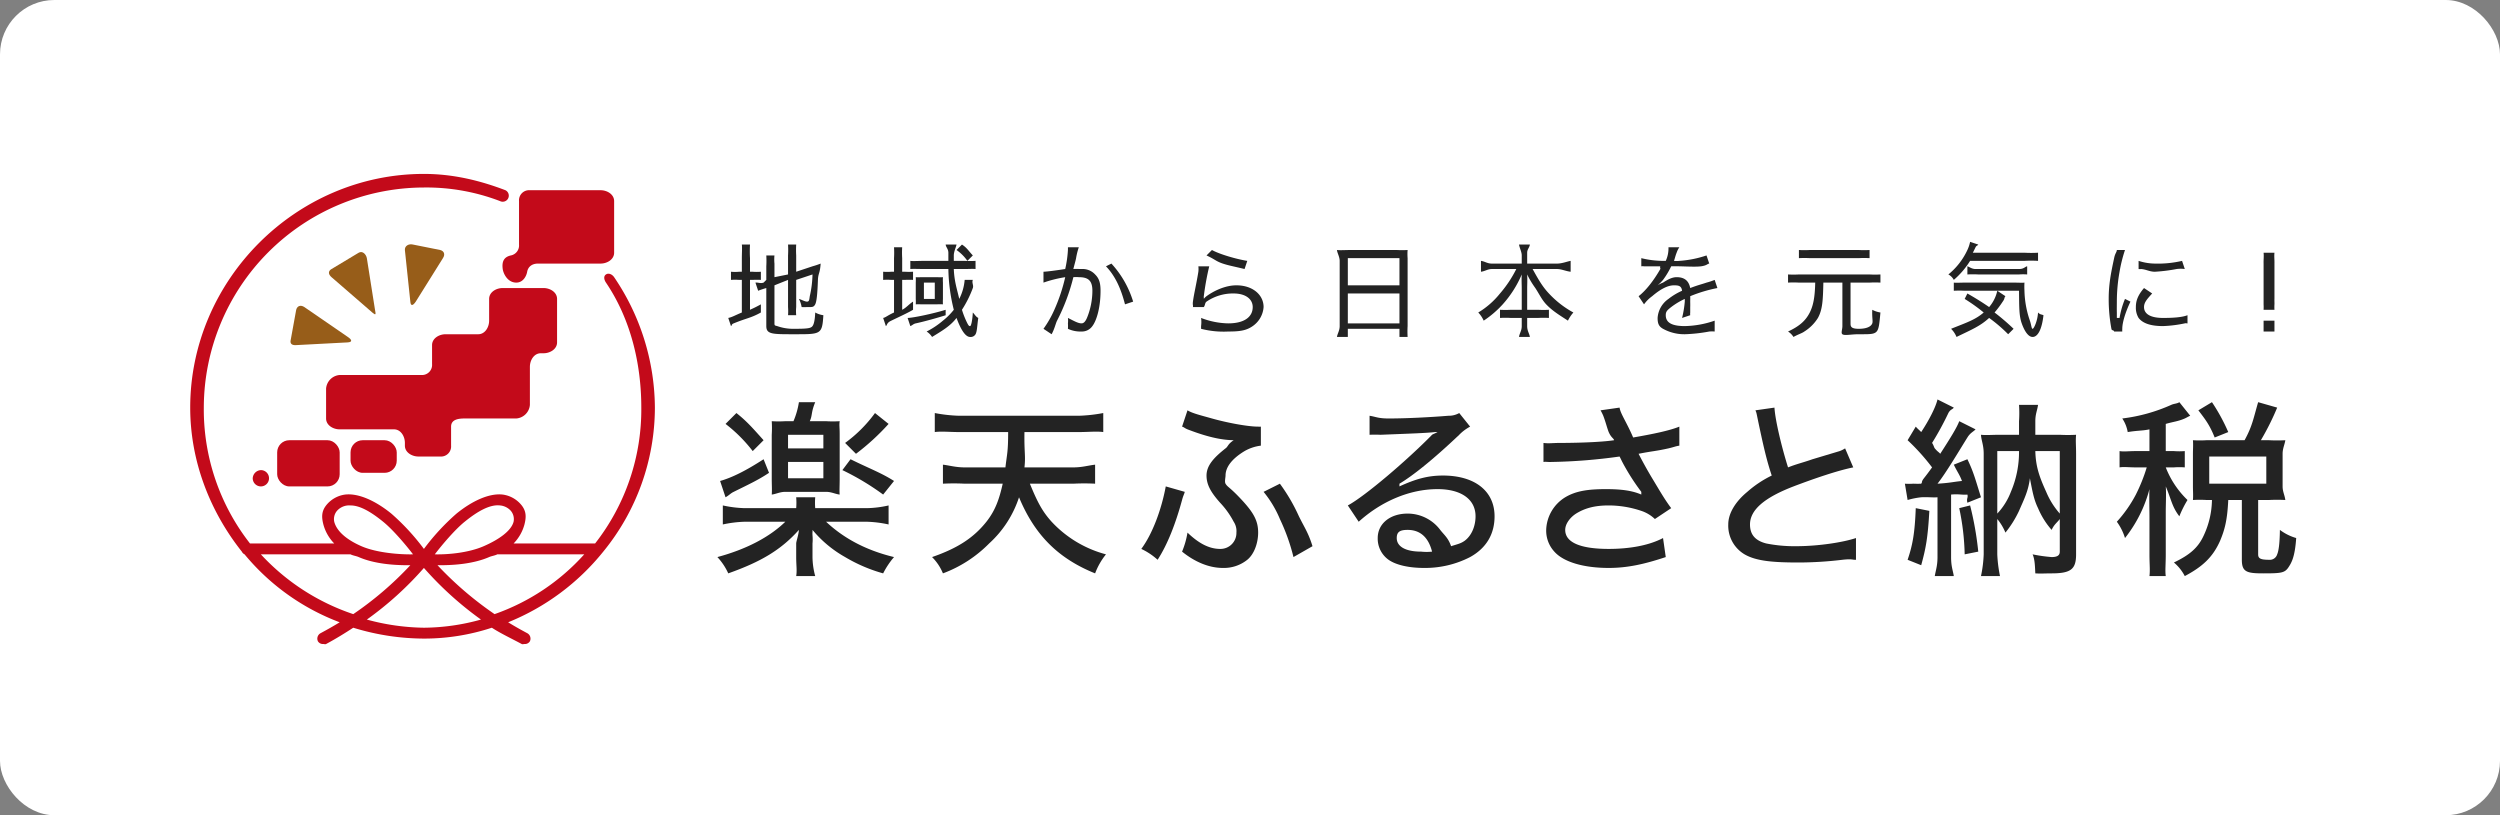 <svg xmlns="http://www.w3.org/2000/svg" xmlns:xlink="http://www.w3.org/1999/xlink" width="920" height="300" viewBox="0 0 920 300" preserveAspectRatio="xMinYMid" ><rect x="0" y="0" width="920" height="300" fill="#808080" stroke="none"/><defs><clipPath id="a"><rect width="831" height="227" transform="translate(0.047)" fill="none"/></clipPath></defs><g transform="translate(-650 -7323)"><rect width="920" height="300" rx="20" transform="translate(650 7323)" fill="#fff"/><g transform="translate(691.953 7359)"><g clip-path="url(#a)"><path d="M262.047,156c5.938,5.588,13.966,10.344,25,13a29.935,29.935,0,0,0-4,6,57.319,57.319,0,0,1-14-6,42.793,42.793,0,0,1-12-10c.069.977-.072.533,0,2a16.222,16.222,0,0,1,0,3v5a27.374,27.374,0,0,0,1,7h-7c.348-2.165,0-3.858,0-7v-5c0-.768.859-3.042,1-5-6.636,7.4-13.986,11.737-26,16a22.488,22.488,0,0,0-4-6c10.688-2.863,19.271-7.412,25-13h-15a43.73,43.73,0,0,0-8,1v-7a42.073,42.073,0,0,0,8,1h19a25,25,0,0,0,0-4h7a24.91,24.91,0,0,0,0,4h19a38.3,38.3,0,0,0,8-1v7a42.925,42.925,0,0,0-8-1Zm-21-18c-4.051,2.723-8.112,4.557-13,7-1.187.561-1.534,1.163-3,2l-2-6c4.47-1.256,9.644-3.88,16-8Zm-12-22c3.982,3.142,6.159,5.74,10,10l-4,4a54.271,54.271,0,0,0-10-10Zm21,3a29.382,29.382,0,0,0,2-7h6c-1.605,3.913-.954,4.7-2,7h6a39.2,39.2,0,0,0,5,0c-.21,1.747,0,1.789,0,5v16c0,3.073-.141,4.534,0,6-1.466-.141-3.042-1-5-1h-15c-2.026,0-3.532.859-5,1,.14-1.676,0-3.274,0-6V124a39.284,39.284,0,0,0,0-5,38.743,38.743,0,0,0,5,0Zm-2,10h13v-5h-13Zm0,11h13v-6h-13Zm23-7c6.915,3.421,11.32,5,16,8l-4,5a93.882,93.882,0,0,0-15-9Zm14-13a85.25,85.25,0,0,1-12,11l-4-4a49.739,49.739,0,0,0,11-11Z" fill="#232323"/><path d="M337.047,142c2.654,6.5,4.508,10.157,8,14a41.968,41.968,0,0,0,20,12,25.158,25.158,0,0,0-4,7c-14.038-5.657-22.411-14.589-28-28a39.473,39.473,0,0,1-11,17,46.844,46.844,0,0,1-17,11,18.271,18.271,0,0,0-4-6c9.5-3.282,15.32-7.133,20-13,3.352-4.26,4.742-8.412,6-14h-14a76.31,76.31,0,0,0-8,0v-7c2.375.279,4.717,1,8,1h15c.558-4.959,1-5.526,1-13h-18c-3.631,0-6.625-.348-9,0v-7a55.552,55.552,0,0,0,9,1h44a57.491,57.491,0,0,0,9-1v7c-2.374-.348-5.438,0-9,0h-20c-.138,7.543.491,8.668,0,13h18c3.283,0,5.484-.721,8-1v7a76.31,76.31,0,0,0-8,0Z" fill="#232323"/><path d="M394.047,145c-.279,1.046-.511,1.183-1,3-2.375,8.731-5.367,16.414-9,22a24.417,24.417,0,0,0-6-4c4.192-5.657,7.463-14.687,9-23Zm1-30c1.815,1.118,4.809,1.813,9,3,5.169,1.466,12.947,3,17,3a4.569,4.569,0,0,0,1,0v7a15.911,15.911,0,0,0-6,2c-4.959,3-7,6.136-7,9,0,.7-.419,2.3,0,3,.768,1.328,1.458,1.11,6,6s6,7.88,6,12c0,3.492-1.275,7.766-4,10a13.719,13.719,0,0,1-9,3c-5.03,0-10.251-2.16-15-6a31.5,31.5,0,0,0,2-7c4.053,3.912,7.949,6,12,6a5.865,5.865,0,0,0,6-6,6.2,6.2,0,0,0-1-4,31.447,31.447,0,0,0-5-7c-3.493-3.912-5-6.717-5-10,0-3.7,2.74-6.648,7-10,.978-.7.766-1.532,3-3-4.678-.069-9.945-1.275-17-4-1.187-.489-1.092-.721-2-1Zm34,27a65.979,65.979,0,0,1,7,12c2.026,4.122,3.465,6.041,5,11l-7,4a73.361,73.361,0,0,0-5-14,39.945,39.945,0,0,0-6-10Z" fill="#232323"/><path d="M462.047,117c2.308.351,3.157,1,7,1,6.357,0,15.158-.443,22-1a7.772,7.772,0,0,0,4-1l4,5a16.186,16.186,0,0,0-4,3c-9.708,9.22-17.179,15.137-22,18v1c5.937-2.725,10.411-4,16-4,11.734,0,19,5.711,19,15,0,6.428-2.925,11.648-9,15a36.139,36.139,0,0,1-17,4c-5.588,0-10.344-1.114-13-3a9.55,9.55,0,0,1-4-8c0-5.307,4.572-9,11-9a15.013,15.013,0,0,1,12,6c1.4,1.817,2.951,2.927,4,6,2.375-.768,3.532-.951,5-2,2.723-2.024,4-5.648,4-9,0-6.147-5.126-10-14-10-10.266,0-20.755,4.528-29,12l-4-6c6.284-3.352,21.921-16.711,31-26,.209-.21,1.79-.79,2-1h-1c-2.513.348-9.386.58-20,1a38.645,38.645,0,0,0-4,0Zm14,42c-2.866,0-4,.766-4,3,0,3.073,3.13,5,9,5a18.774,18.774,0,0,0,4,0c-1.4-5.517-4.6-8-9-8" fill="#232323"/><path d="M526.047,127c1.955.279,3.344,0,6,0,5.517,0,15.041-.232,20-1-.281-.837-1.023-.836-2-3-.625-1.607-1.094-3.626-2-6a17.7,17.7,0,0,0-1-2l7-1c.349,2.306,2.554,5.271,5,11,7.262-1.259,13.438-2.534,17-4v7c-1.678.279-1.625.442-4,1-5.03,1.119-5.344.882-11,2,2.3,4.47,4.16,7.6,5,9,2.093,3.421,4.416,7.578,7,11l-6,4a13.328,13.328,0,0,0-5-3,37.778,37.778,0,0,0-12-2c-5.517,0-9.062,1.183-12,3-2.093,1.328-4,3.7-4,6,0,4.89,6.22,7,16,7,7.262,0,14.554-1.136,20-4l1,7c-7.963,2.653-14.152,4-21,4-9.355,0-16.647-2.228-20-6a11.4,11.4,0,0,1-3-8,14.6,14.6,0,0,1,7-12c3.982-2.375,8.5-3,15-3,5.588,0,9.648.532,13,2v-1a80.594,80.594,0,0,1-7-11c-.629-1.259-.581-1.232-1-2a201.185,201.185,0,0,1-25,2c-1.541.072-1.879-.138-3,0Z" fill="#232323"/><path d="M611.047,114c.277,4.752,2.763,14.945,5,22,3.353-1.328,5.439-1.741,9-3l10-3a10.648,10.648,0,0,0,2-1l3,7c-5.659,1.116-14.457,4.134-22,7-10.685,4.12-16,8.622-16,14,0,3.422,1.6,5.882,6,7a52.58,52.58,0,0,0,11,1c8.1,0,17.184-1.393,22-3v8c-1.464.071-1.229-.418-5,0a137.343,137.343,0,0,1-16,1c-9.362,0-15.665-.485-20-3a12.27,12.27,0,0,1-6-11c0-4.4,3.018-8.717,7-12a39.965,39.965,0,0,1,9-6c-1.888-5.658-3.039-10.711-5-20-.7-3.423-.579-2.954-1-4Z" fill="#232323"/><path d="M659.047,142a21.349,21.349,0,0,0,3,0c.558,0,1.6.07,3,0,.558-.7-.12-.534,1-2,.558-.7,1.813-2.324,3-4a78.5,78.5,0,0,0-9-10l3-5c1.049,1.188,1.161,1.091,2,2,3-4.542,5.37-9.278,6-12l6,3c-.558.77-1.233.6-2,2a109,109,0,0,1-6,11c.558.768.719,1.65,1,2,1.187,1.4,1.371,1.232,2,2,3.7-5.727,6.161-9.694,7-12l6,3c-.7.837-1.884,1.184-3,3-2.794,4.471-7.853,13.019-11,17,4.611-.278,5.648-.652,9-1-.839-2.306-1.741-3.347-3-6l5-2c2.308,4.749,3.045,7.785,5,14l-5,2c-.42-1.676.348-1.741,0-3-1.817.21-3.067-.278-6,0v23c0,3.421.647,4.836,1,7h-7c.348-2.164,1-3.717,1-7V147c-2.026.141-3.416-.138-6,0a28.361,28.361,0,0,0-5,1Zm9,10c-.563,9.918-1.255,13.644-3,20l-5-2c1.889-5.519,2.652-9.988,3-19Zm15-2a117.807,117.807,0,0,1,3,17l-5,1a90.1,90.1,0,0,0-2-17Zm33-26a55.926,55.926,0,0,0,6,0c-.21,2.234,0,3.855,0,7v37c0,5.379-1.8,7-9,7-2.375,0-3.974.141-6,0-.139-2.584-.161-5.114-1-7a55.647,55.647,0,0,0,7,1c2.165,0,3-.672,3-2V155c-.977,1.326-2.023,1.9-3,4a29.468,29.468,0,0,1-5-8c-1.536-3.145-2.022-5.971-3-11-.558,4.68-2.183,7.809-4,12a38.794,38.794,0,0,1-5,8,19.456,19.456,0,0,0-3-5v13a49.806,49.806,0,0,0,1,8h-7a46.315,46.315,0,0,0,1-8V131c0-3.283-.862-4.766-1-7,2.026.21,3.791,0,7,0h7v-5a43.249,43.249,0,0,0,0-6h7c-.282,2.027-1,3.346-1,6v5Zm-23,29a24.255,24.255,0,0,0,5-8,37.268,37.268,0,0,0,3-15h-8Zm14-23c.138,5.658,1.483,9.483,4,15a28.993,28.993,0,0,0,5,8V130Z" fill="#232323"/><path d="M749.047,122c-2.585.56-4.162.37-8,1a12.966,12.966,0,0,0-2-5,62.232,62.232,0,0,0,18-5c1.044-.489,2.233-.442,3-1l4,5c-.7.279-1.228.652-2,1-2.585,1.119-4.135,1.16-7,2v10h3a24.942,24.942,0,0,0,4,0v6a24.816,24.816,0,0,0-4,0h-3a33.454,33.454,0,0,0,8,12,39.674,39.674,0,0,0-3,6c-2.728-3.561-2.9-6.041-5-11,.21,2.1,0,6.9,0,9v16c0,3.982-.281,5.9,0,8h-6c.277-2.375,0-4.157,0-8V154c0-1.745-.143-7.694,0-10a49.116,49.116,0,0,1-9,18,20.075,20.075,0,0,0-3-6,47.746,47.746,0,0,0,7-10,62,62,0,0,0,4-10h-4c-2.723,0-4.393-.282-6,0v-6c1.607.279,3.277,0,6,0h5Zm35,4c2.866-5.166,3.322-8.274,5-14l7,2a94.585,94.585,0,0,1-6,12h3a56.972,56.972,0,0,0,6,0c-.21,1.538-1,2.975-1,5v12c0,1.958.79,3.255,1,5a56.975,56.975,0,0,0-6,0h-4v20c0,1.467.786,2,4,2a2.82,2.82,0,0,0,3-2c.486-1.118.929-3.552,1-9a18.489,18.489,0,0,0,6,3c-.486,7.2-1.813,9.253-3,11-1.325,1.815-2.643,2-9,2-6.146,0-8-.458-8-5V148h-5c-.348,7.124-1.184,10.67-3,15-2.723,6.146-6.572,9.578-13,13a16.418,16.418,0,0,0-4-5c5.8-2.794,8.907-5.389,11-10a31.816,31.816,0,0,0,3-13h-2a39.566,39.566,0,0,0-5,0c.138-1.745,0-3.183,0-5V131c0-1.535.138-3.324,0-5a39.614,39.614,0,0,0,5,0Zm-11-1c-1.888-4.751-3.554-6.786-6-10l5-3a69.275,69.275,0,0,1,6,11Zm-2,17h21V132h-21Z" fill="#232323"/><path d="M231.047,59c0-1.812.15-3.941,0-5h3a43.567,43.567,0,0,0,0,5v5h1a18.8,18.8,0,0,0,3,0v3a26.616,26.616,0,0,0-3,0h-1V78c1.474-.68,2.076-.941,4-2v3c-3.736,2.075-5.017,1.961-10,4-.906.338-.585.812-1,1l-1-3c1.4-.265,2.435-.941,5-2V67h-1a19.57,19.57,0,0,0-3,0V64a15.291,15.291,0,0,0,3,0h1Zm12,24c0,.832.171.773,1,1a17.471,17.471,0,0,0,6,1c5.1,0,6.395-.168,7-1,.451-.565.888-2.02,1-5a8.524,8.524,0,0,0,3,1c-.453,7.169-.887,7-11,7-7.773,0-10,.018-10-3V70h0a27.95,27.95,0,0,0-3,1l-1-3c1.1-.114,1.791.415,3,0l1-1V62a35.184,35.184,0,0,0,0-4h3a15.738,15.738,0,0,0,0,3v5l5-1V58a34.747,34.747,0,0,0,0-4h3a34.8,34.8,0,0,0,0,4v6l6-2a30.951,30.951,0,0,0,3-1c-.265,3.774-.888,3.434-1,6-.188,5.168-.471,7.979-1,9-.6,1.132-1.191,1-3,1a17.673,17.673,0,0,1-2,0,9.936,9.936,0,0,0-1-3c.906.226,2.168,1,3,1s.812-.83,1-2a39.178,39.178,0,0,0,1-8l-6,2V77a15.879,15.879,0,0,0,0,3h-3a19.343,19.343,0,0,0,0-3V67l-5,2Z" fill="#232323"/><path d="M287.047,59a34.386,34.386,0,0,0,0-4h3a34.383,34.383,0,0,0,0,4v5h1a26.268,26.268,0,0,0,3,0v3a25.654,25.654,0,0,0-3,0h-1V78c1.621-.83,2.417-2.02,4-3v3c-1.888,1.13-4.641,2.377-8,4-1.81.83-1.473,1.7-2,2l-1-3c.906-.15,1.511-.868,4-2V67h-1a19.851,19.851,0,0,0-3,0V64a19.941,19.941,0,0,0,3,0h1Zm19,21c-2.642.868-7.979,2.358-11,3-.9.188-1.32.774-2,1l-1-3h0c1.888,0,9.4-1.564,14-3Zm-8-17c-1.509,0-3.9-.115-5,0V60c.906.153,3.265,0,5,0h9V57c-.039-1.471-.85-1.906-1-3h4c-.151.944-1,2.567-1,4v2h4a34.192,34.192,0,0,0,4,0v3c-1.132-.115-2.529,0-4,0h-4c.189,4.68,1.245,7.567,2,11a18.844,18.844,0,0,0,2-7h3c-.453,1.095.377,1.944,0,3a40.7,40.7,0,0,1-4,8,31.438,31.438,0,0,0,2,5c.6,1.133.774,1,1,1,.415,0,.85-2.282,1-5,.83.867,1.1,1.547,2,2-.453,3.283-.432,4.942-1,6a2.057,2.057,0,0,1-2,1c-1.7,0-3.376-2.585-5-7-2.3,3.02-5.376,4.773-9,7a6.707,6.707,0,0,0-2-2,30.21,30.21,0,0,0,6-4,23.623,23.623,0,0,0,4-4,65.555,65.555,0,0,1-2-15Zm-3,5a17.529,17.529,0,0,0,0-2c.453.076,1.868,0,3,0h4c.868,0,2.358.076,3,0a16.988,16.988,0,0,0,0,2v6a16.439,16.439,0,0,0,0,2c-.906-.074-1.982,0-3,0h-5a17.427,17.427,0,0,0-2,0,17.5,17.5,0,0,0,0-2Zm3,6h4V68h-4Zm16-14a16.089,16.089,0,0,0-4-4l2-2c1.848,1.17,2.489,2.415,4,4Z" fill="#232323"/><path d="M342.047,64c1.359-.039,4.831-.509,8-1a42.646,42.646,0,0,0,1-7V55h4a24.388,24.388,0,0,0-1,4c-.188,1.018-.811,3.094-1,4,.906-.074,2.167,0,3,0a6.249,6.249,0,0,1,5,2c1.321,1.321,2,2.793,2,6,0,6-1.378,10.849-3,13a4.711,4.711,0,0,1-4,2,10.855,10.855,0,0,1-5-1,17.473,17.473,0,0,0,0-2,8.873,8.873,0,0,0,0-2c2.074,1.021,3.679,2,5,2,.906,0,1.509-.867,2-2a26.467,26.467,0,0,0,2-10c0-3.848-1.641-5-5-5a11.569,11.569,0,0,0-2,0,73.335,73.335,0,0,1-6,16c-.53,1.056-.867,2.887-2,5l-3-2a38.108,38.108,0,0,0,4-7,63.789,63.789,0,0,0,4-12,45.729,45.729,0,0,0-8,2Zm25-3a36.271,36.271,0,0,1,8,14l-3,1c-1.4-5.434-3.414-10.264-7-14Z" fill="#232323"/><path d="M403.047,62a100.347,100.347,0,0,0-2,11c-.076.453.076.661,0,1h0a4.877,4.877,0,0,1,1-1c2.565-1.886,6.812-4,11-4,6,0,10,3.508,10,8a9.275,9.275,0,0,1-4,7c-2.415,1.7-4.961,2-9,2a33.088,33.088,0,0,1-10-1V84h0a11.352,11.352,0,0,0,0-3,28.738,28.738,0,0,0,10,2c5.848,0,9-2.34,9-6,0-2.906-2.585-5-7-5a17.182,17.182,0,0,0-10,3c-.641.489-.435,1.247-1,2h-4c.112-.68-.151-.717,0-2,.379-2.868,1.321-6.735,2-11a8.8,8.8,0,0,0,0-2Zm1-6c2.677,1.512,8.923,3.359,13,4l-1,3c-3.812-.942-5.7-1.244-8-2-2.641-.906-2.678-1.453-6-3Z" fill="#232323"/><path d="M451.047,60c0-1.471-.887-2.867-1-4,1.207.151,3.264,0,5,0h17a34.775,34.775,0,0,0,4,0,19.913,19.913,0,0,0,0,3V84a35.059,35.059,0,0,0,0,4h-3V85h-19v3h-4c.151-1.17,1-2.3,1-4Zm3,9h19V59h-19Zm0,14h19V72h-19Z" fill="#232323"/><path d="M507.047,63c-1.509,0-2.6.847-4,1V60c1.435.188,2.3,1,4,1h11V58c0-1.321-.811-2.755-1-4h4c-.15,1.094-1,1.753-1,3v4h11c1.851,0,3.831-.812,5-1v4c-1.583-.153-3.414-1-5-1h-9c2.074,3.736,3.547,6.4,6,9a35.369,35.369,0,0,0,9,7,13.4,13.4,0,0,0-2,3c-2.98-1.962-5.585-3.47-8-6-1.624-1.736-2.6-3.85-4-6a33.036,33.036,0,0,1-3-5c.112,2.076,0,3.87,0,5v8h4a34.641,34.641,0,0,0,4,0v3a35.235,35.235,0,0,0-4,0h-4v3c0,1.773.812,2.755,1,4h-4c.153-1.321,1-2.226,1-4V81h-4a35.13,35.13,0,0,0-4,0V78a34.385,34.385,0,0,0,4,0h4V70c0-1.321-.112-3.076,0-5a39.6,39.6,0,0,1-7,11,37.107,37.107,0,0,1-7,6,10.656,10.656,0,0,0-2-3,30,30,0,0,0,8-7,43.177,43.177,0,0,0,6-9Z" fill="#232323"/><path d="M571.047,60a11,11,0,0,0,1-5h4a7.88,7.88,0,0,0-1,2c-.492,1.206-.773,2.624-1,3a8.823,8.823,0,0,0,2,0,39.187,39.187,0,0,0,10-2l1,3c-.717.077-.811.7-3,1-2.6.339-7.3-.112-11,0a30.7,30.7,0,0,1-3,5,19.75,19.75,0,0,1-2,2c-.226.151,0-.036,0,0h0c.226-.19-.112.077,0,0a9.877,9.877,0,0,1,2-1c1.586-1.019,3.226-2,5-2,2.83,0,4.473,1.282,5,4,2.944-1.134,4.15-1.359,6-2a23.521,23.521,0,0,0,3-1l1,3a52.145,52.145,0,0,0-10,3c.038,1.244,0,1.17,0,2,0,.414.038,1.244,0,2v2a4.4,4.4,0,0,0,0,1l-3,1a37.591,37.591,0,0,0,1-6V74a26.211,26.211,0,0,0-5,3c-1.547,1.2-2,1.717-2,3,0,2.379,1.681,4,7,4a35.4,35.4,0,0,0,11-2v4a11.866,11.866,0,0,0-2,0,58.237,58.237,0,0,1-9,1,16.194,16.194,0,0,1-8-2c-1.621-.9-2-2.037-2-4a9.253,9.253,0,0,1,4-7,23.044,23.044,0,0,1,5-3c-.226-1.849-1.3-2-3-2-2.3,0-5.018,1.433-8,4a13.111,13.111,0,0,0-3,3l-2-3c2.491-1.888,5.434-5.507,8-10,.112-.188-.226-.586,0-1h0c-.754,0-5.207.039-6,0-.377-.035.189,0,0,0a4.429,4.429,0,0,0-1,0V59a33.853,33.853,0,0,0,8,1Z" fill="#232323"/><path d="M620.047,68a35.282,35.282,0,0,0-4,0V65a35.237,35.237,0,0,0,4,0h26a35.178,35.178,0,0,0,4,0v3a35.325,35.325,0,0,0-4,0h-7V83c0,1.056.094,2,3,2,3.321,0,4.623-1.02,5-2,.3-.794-.15-2.094,0-5a9.387,9.387,0,0,0,3,1c-.791,8.3-.528,8-8,8-2.83,0-5.17.6-6,0-.6-.453,0-1.717,0-3V68h-7c-.153,6.263-.262,9.831-2,13a15.746,15.746,0,0,1-5,5c-.942.68-2.188.982-4,2a6.343,6.343,0,0,0-2-2c4.451-2.074,6.529-4.132,8-7,1.245-2.492,1.886-5.452,2-11Zm26-9a34.94,34.94,0,0,0-4,0h-18a34.8,34.8,0,0,0-4,0V56a34.019,34.019,0,0,0,4,0h18a33.934,33.934,0,0,0,4,0Z" fill="#232323"/><path d="M683.047,60a30.506,30.506,0,0,1-6,7,4.772,4.772,0,0,0-2-2,25.452,25.452,0,0,0,7-9,13.346,13.346,0,0,0,1-3l3,1c-.226.453-.659.282-1,1-.377.753-.585,1.246-1,2h19a43.612,43.612,0,0,0,5,0v3a41.867,41.867,0,0,0-5,0Zm14,27a54.954,54.954,0,0,0-7-6c-3.319,3.056-6.49,4.32-12,7a9.082,9.082,0,0,0-2-3c5.4-2.189,8.9-3.282,12-6a62.789,62.789,0,0,0-7-5l1-2c2.944,1.7,5.206,3.076,8,5a13.594,13.594,0,0,0,3-6l3,2c-.6.756-.1.756-1,2a38.885,38.885,0,0,1-3,4,82.174,82.174,0,0,1,7,6Zm-16-16a35.071,35.071,0,0,0-4,0V68c.906.115,2.453,0,4,0h18c2.339,0,2.906.115,4,0a26.77,26.77,0,0,0,0,3,35.838,35.838,0,0,0,2,11c.529,1.509.585,3,1,3,.453,0,1.809-2.831,2-6,.868.868,1.056.585,2,1-.605,5.395-2.152,8-4,8-1.547,0-2.944-2.02-4-5-1.018-2.869-.926-6-1-12Zm1-9c.6.114,1.568,1,3,1h16c1.85,0,2.209-.886,3-1v3a19.246,19.246,0,0,0-3,0h-15a35.071,35.071,0,0,0-4,0Z" fill="#232323"/><path d="M738.047,81a31.147,31.147,0,0,1,2-7l2,1c-1.886,4-3,7.7-3,10a8.676,8.676,0,0,0,0,1h-3c-.077-.6-.888-.247-1-1a59.61,59.61,0,0,1-1-11c0-5.284.791-9.416,2-15,.376-1.888.926-2.056,1-3h3a52.353,52.353,0,0,0-2,8,62.306,62.306,0,0,0-1,11c0,.756-.039,2.982,0,4v2Zm12-9c-1.962,2.15-3,3.338-3,5,0,2.565,2.434,4,7,4,3.4,0,6.849-.168,9-1v3c-.491.074-.206-.153-1,0a46.969,46.969,0,0,1-8,1c-4.454,0-7.415-.962-9-3a7.246,7.246,0,0,1-1-4c0-2.224.661-4.282,3-7Zm-5-12a20.176,20.176,0,0,0,6,1,38.906,38.906,0,0,0,10-1l1,3a11.384,11.384,0,0,0-3,0,60.116,60.116,0,0,1-8,1c-1.927,0-3.076-.809-5-1a4.009,4.009,0,0,1-1,0c-.226-.038.3.038,0,0Z" fill="#232323"/><path d="M791.047,78a17.546,17.546,0,0,0,0-2V61c-.039-1.624.15-2.6,0-4h4c-.15,1.435.038,2.453,0,4V74c-.038.6.038,1.623,0,2h0a17.211,17.211,0,0,0,0,2Zm0,4h4v4h-4Z" fill="#232323"/><path d="M96.047,78c.354,1.757.359,2.17-1,1l-15-13c-1.183-1.018-1.348-2.211,0-3l10-6c1.347-.788,2.692.47,3,2Z" fill="#975d19"/><path d="M86.047,88c1.493.992,1.788,1.866,0,2l-19,1c-1.557.117-2.4-.49-2-2l2-11c.395-1.51,1.7-1.864,3-1Z" fill="#975d19"/><path d="M109.047,75c.134,1.788,1.007,1.493,2,0l10-16c.864-1.3.51-2.6-1-3l-10-2c-1.51-.4-3.117.444-3,2Z" fill="#975d19"/><path d="M138.047,82c0,2.46-1.54,5-4,5h-12c-2.46,0-5,1.54-5,4v7a3.718,3.718,0,0,1-4,4h-30a5.443,5.443,0,0,0-5,5v11c0,2.46,2.54,4,5,4h20c2.46,0,4,2.54,4,5v1c0,2.46,2.54,4,5,4h8a3.718,3.718,0,0,0,4-4v-7c0-2.58,2.54-3,5-3h19a5.443,5.443,0,0,0,5-5V99c0-2.46,1.54-5,4-5h1c2.46,0,5-1.539,5-4V74c0-2.46-2.54-4-5-4h-15c-2.46,0-5,1.54-5,4Z" fill="#c30a1a"/><rect width="17" height="12" rx="4.473" transform="translate(87.047 126)" fill="#c30a1a"/><rect width="23" height="17" rx="4.473" transform="translate(60.047 126)" fill="#c30a1a"/><path d="M51.047,140a3,3,0,1,0,3-3,3.166,3.166,0,0,0-3,3" fill="#c30a1a"/><path d="M153.047,34a3.718,3.718,0,0,0-4,4V54a3.735,3.735,0,0,1-3,4c-2.333.518-3.413,2-3,5,.232,1.695,1.791,5,5,5,2.392,0,3.679-2.212,4-4,.287-1.6,1.54-3,4-3h23c2.46,0,5-1.539,5-4V38c0-2.46-2.54-4-5-4Z" fill="#c30a1a"/><path d="M180.047,167a83.874,83.874,0,0,0,19-53,86.2,86.2,0,0,0-15-48c-.675-1-2-1.676-3-1s-.677,2,0,3c9.049,13.382,13,29.781,13,46a80.052,80.052,0,0,1-17,50h-30a15.955,15.955,0,0,0,4-7c.711-2.776.656-4.852-1-7a10.713,10.713,0,0,0-7-4c-4.894-.569-11.17,2.268-17,7a83.13,83.13,0,0,0-12,13,83.033,83.033,0,0,0-12-13c-5.829-4.732-12.11-7.568-17-7a10.713,10.713,0,0,0-7,4c-1.655,2.148-1.712,4.224-1,7a15.946,15.946,0,0,0,4,7h-31a80.058,80.058,0,0,1-17-50,81.179,81.179,0,0,1,81-81,75.915,75.915,0,0,1,28,5,2.236,2.236,0,1,0,2-4c-9.7-3.7-19.533-6-30-6-47.007,0-86,38.992-86,86,0,19.972,7.454,38.452,19,53a2.1,2.1,0,0,0,1,1,83.682,83.682,0,0,0,35,25c-2.206,1.363-4.556,2.688-7,4a2.272,2.272,0,0,0-1,3,2.167,2.167,0,0,0,2,1c.349,0,.669.177,1,0,3.647-1.96,6.874-3.965,10-6a89.1,89.1,0,0,0,26,4,79.793,79.793,0,0,0,25-4c3.185,2.082,7.269,4,11,6,.331.177.652,0,1,0a2.165,2.165,0,0,0,2-1,2.272,2.272,0,0,0-1-3c-2.532-1.36-4.721-2.586-7-4a86.522,86.522,0,0,0,35-26c.138-.125-.1.157,0,0m-51-11c4.836-3.923,9.332-6.426,13-6a6.007,6.007,0,0,1,4,2,4.736,4.736,0,0,1,1,4c-.853,3.324-5.3,6.514-11,9-5.654,2.47-13.275,3.114-18,3,2.708-3.548,7.377-9.06,11-12m-47-4a6.007,6.007,0,0,1,4-2,9.014,9.014,0,0,1,1,0c3.518,0,7.591,2.424,12,6,3.622,2.94,8.291,8.452,11,12-4.717.107-13.339-.526-19-3-5.7-2.486-9.148-5.676-10-9a4.733,4.733,0,0,1,1-4m-28,16h33c.866.463,2.039.58,3,1,5.7,2.49,12.831,3,18,3,.311,0,.707,0,1,0a123.547,123.547,0,0,1-21,18,81.51,81.51,0,0,1-34-22m60,27a83.343,83.343,0,0,1-21-3,121.986,121.986,0,0,0,21-19,124.307,124.307,0,0,0,21,19,79.866,79.866,0,0,1-21,3m26-5a126.668,126.668,0,0,1-21-18c.291,0,.692,0,1,0,5.169,0,12.3-.51,18-3,.96-.42,2.134-.537,3-1h32a79.851,79.851,0,0,1-33,22" fill="#c30a1a"/></g></g></g></svg>